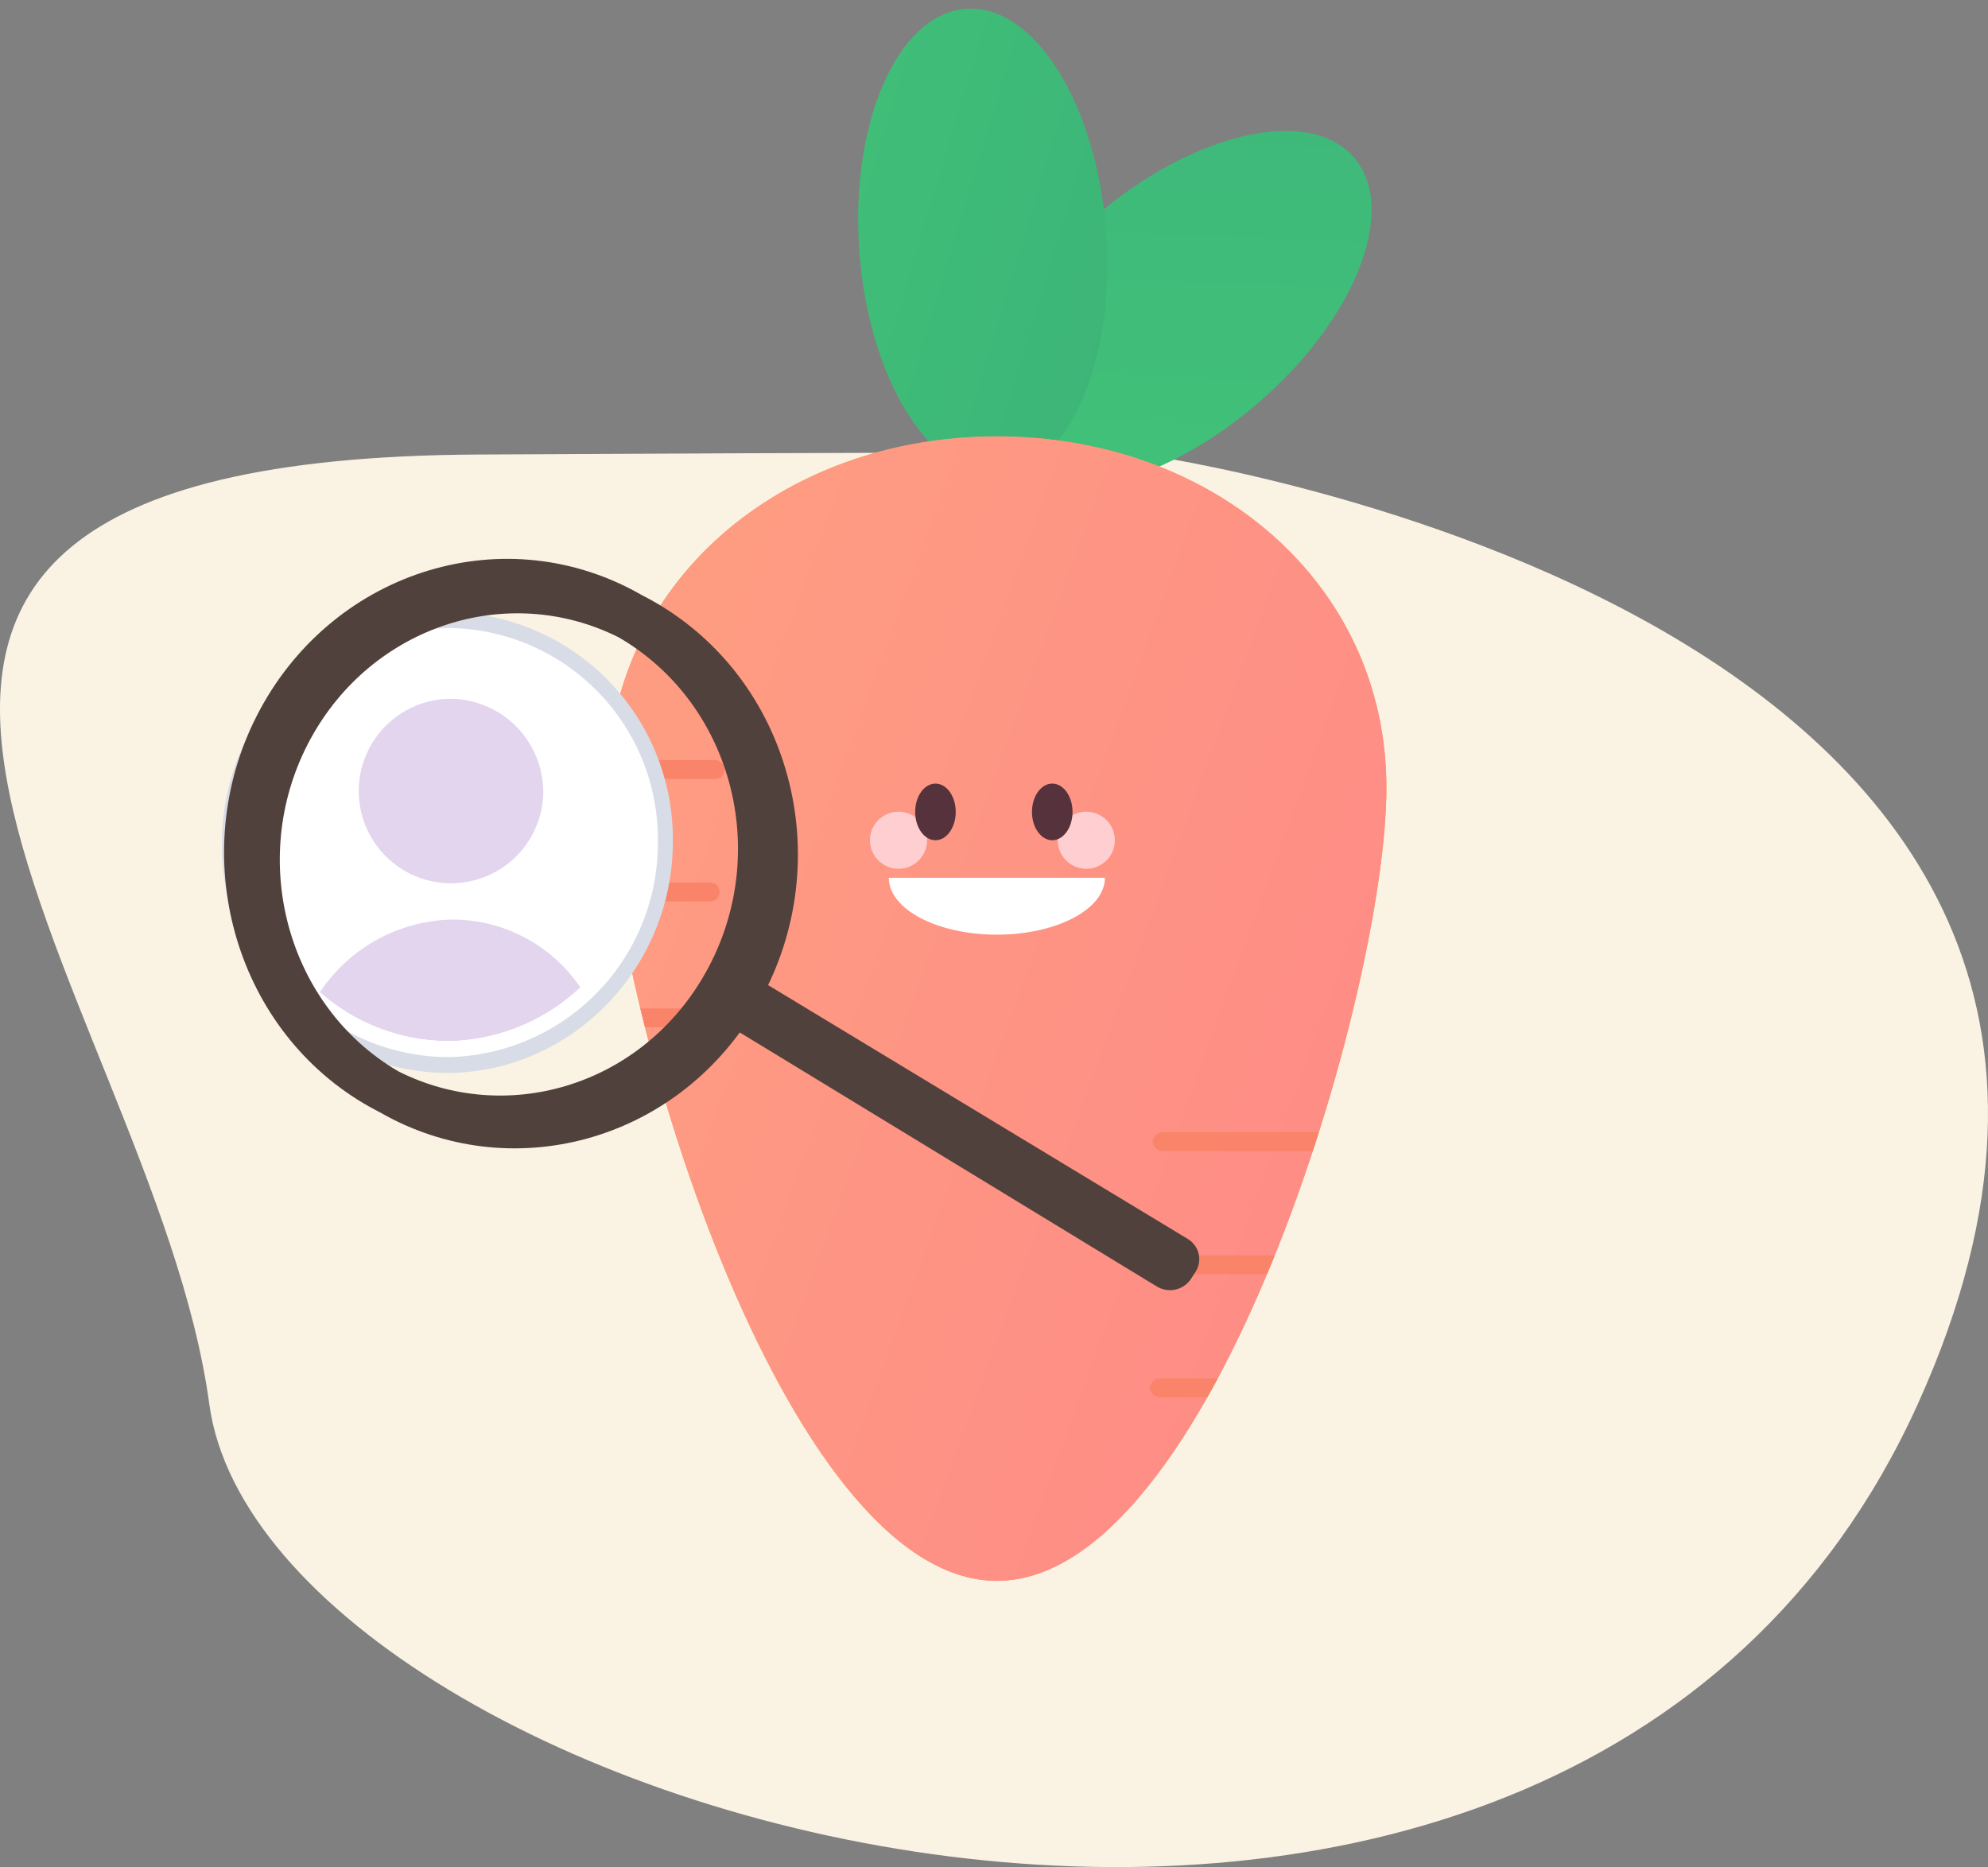 <svg xmlns="http://www.w3.org/2000/svg" xmlns:xlink="http://www.w3.org/1999/xlink" width="198.225" height="186.185" viewBox="0 0 198.225 186.185"><rect x="0" y="0" width="198.225" height="186.185" fill="#808080" stroke="none"/><defs><style>.a{fill:none;}.b{fill:#faf3e3;}.c{fill:url(#a);}.d{fill:url(#b);}.e{fill:#f8a047;}.f{fill:url(#c);}.g{fill:#fff;}.h{fill:#ffced0;}.i{fill:#55323c;}.j{clip-path:url(#d);}.k{fill:#f9846a;}.l{fill:#d8dce6;}.m{clip-path:url(#e);}.n{opacity:0.74;}.o{fill:#d9c7e8;}.p,.q{fill:#51413c;}.p{mix-blend-mode:multiply;isolation:isolate;}</style><linearGradient id="a" x1="-0.051" y1="0.816" x2="1.072" y2="0.172" gradientUnits="objectBoundingBox"><stop offset="0" stop-color="#41c278"/><stop offset="1" stop-color="#3eb87a"/></linearGradient><linearGradient id="b" x1="-0.282" y1="-0.064" x2="1.124" y2="0.95" gradientUnits="objectBoundingBox"><stop offset="0" stop-color="#41c278"/><stop offset="1" stop-color="#3cb378"/></linearGradient><linearGradient id="c" x1="0.088" y1="0.246" x2="1.079" y2="0.772" gradientUnits="objectBoundingBox"><stop offset="0" stop-color="#fe9c82"/><stop offset="1" stop-color="#fe8987"/></linearGradient><clipPath id="d"><path class="a" d="M77.68,35.04C77.68,14.55,60.291,0,38.84,0S0,14.55,0,35.04s17.39,79.083,38.84,79.083S77.68,55.53,77.68,35.04Z" transform="translate(0 0)"/></clipPath><clipPath id="e"><path class="a" d="M1760.84,774.742a19.743,19.743,0,0,1-19.1,19.9,19.456,19.456,0,0,1-19.667-19.7,19.7,19.7,0,0,1,19.667-19.906A19.5,19.5,0,0,1,1760.84,774.742Z" transform="translate(-1722.075 -755.034)"/></clipPath></defs><g transform="translate(-1239.776 -174.907)"><path class="b" d="M5557.385,16888.82c-5.592-41.344-57.365-94.229,26.757-94.676s66.385,0,66.385,0,112.983,15.686,77.22,94.676S5562.976,16930.166,5557.385,16888.82Z" transform="translate(-4296.742 -16573.912)"/><g transform="translate(1300.335 174.907)"><ellipse class="c" cx="23.299" cy="12.344" rx="23.299" ry="12.344" transform="matrix(0.759, -0.651, 0.651, 0.759, 31.055, 36.685)"/><ellipse class="d" cx="12.344" cy="23.299" rx="12.344" ry="23.299" transform="translate(23.458 1.763) rotate(-4.096)"/><path class="e" d="M77.68,35.04C77.68,14.55,60.291,0,38.84,0S0,14.55,0,35.04s17.39,79.083,38.84,79.083S77.68,55.53,77.68,35.04Z" transform="translate(0 43.517)"/><path class="f" d="M77.68,35.04C77.68,14.55,60.291,0,38.84,0S0,14.55,0,35.04s17.39,79.083,38.84,79.083S77.68,55.53,77.68,35.04Z" transform="translate(0 43.517)"/><path class="g" d="M0,0C0,3.132,4.824,5.67,10.775,5.67S21.549,3.132,21.549,0Z" transform="translate(28.065 87.532)"/><circle class="h" cx="2.849" cy="2.849" r="2.849" transform="translate(44.907 80.939)"/><circle class="h" cx="2.849" cy="2.849" r="2.849" transform="translate(26.183 80.939)"/><ellipse class="i" cx="2.022" cy="2.824" rx="2.022" ry="2.824" transform="translate(42.34 78.138)"/><ellipse class="i" cx="2.022" cy="2.824" rx="2.022" ry="2.824" transform="translate(30.694 78.138)"/><g transform="translate(0 43.517)"><g class="j" transform="translate(0 0)"><g transform="translate(-0.941 32.285)"><path class="k" d="M11.689,1.883H.941A.941.941,0,1,1,.941,0H11.689a.941.941,0,1,1,0,1.883Z" transform="translate(0 0)"/></g><g transform="translate(-1.429 44.489)"><path class="k" d="M11.689,1.883H.941A.941.941,0,1,1,.941,0H11.689a.941.941,0,0,1,0,1.883Z" transform="translate(0 0)"/></g><g transform="translate(-0.941 57.042)"><path class="k" d="M11.689,1.883H.941A.941.941,0,1,1,.941,0H11.689a.941.941,0,1,1,0,1.883Z" transform="translate(0 0)"/></g><g transform="translate(54.371 69.386)"><path class="k" d="M18.734,1.883H1.136A1.053,1.053,0,0,1,0,.941,1.053,1.053,0,0,1,1.136,0h17.6a1.053,1.053,0,0,1,1.137.941A1.053,1.053,0,0,1,18.734,1.883Z" transform="translate(0 0)"/></g><g transform="translate(54.091 81.66)"><path class="k" d="M15.9,1.883H1.289C.576,1.883,0,1.461,0,.941S.576,0,1.289,0H15.9c.713,0,1.29.422,1.29.941S16.615,1.883,15.9,1.883Z" transform="translate(0 0)"/></g><g transform="translate(54.091 93.934)"><path class="k" d="M7.4,1.883H1.2A1.092,1.092,0,0,1,0,.941,1.092,1.092,0,0,1,1.2,0H7.4A1.091,1.091,0,0,1,8.6.941,1.091,1.091,0,0,1,7.4,1.883Z" transform="translate(0 0)"/></g></g></g></g><g transform="translate(1261.901 230.635)"><g transform="translate(0 5.312)"><g transform="translate(0 0)"><path class="l" d="M1691.85,748.412a22.591,22.591,0,0,1-22.867-22.856c0-12.887,10.355-23.244,22.867-23.091a22.649,22.649,0,0,1,22.1,22.86C1713.953,737.781,1704.129,748.136,1691.85,748.412Z" transform="translate(-1668.982 -702.463)"/><path class="g" d="M1737.428,750.034a21.325,21.325,0,0,1-20.6,21.5,21.011,21.011,0,0,1-21.265-21.28,21.272,21.272,0,0,1,21.265-21.5A21.06,21.06,0,0,1,1737.428,750.034Z" transform="translate(-1693.958 -727.165)"/><g transform="translate(3.201 3.17)"><g class="m"><g class="n" transform="translate(3.845 5.471)"><path class="o" d="M1913.728,855.175a9.2,9.2,0,1,1-9.135-9.388A9.323,9.323,0,0,1,1913.728,855.175Z" transform="translate(-1888.729 -845.786)"/><path class="o" d="M1817.2,1226.583s0,.022,0,.012a15.415,15.415,0,0,0-15.492-15.644,16.258,16.258,0,0,0-15.864,16.356c0,.01,0,0,0,0Z" transform="translate(-1785.846 -1188.935)"/></g></g></g></g></g><path class="p" d="M2512.041,1309.284a2.509,2.509,0,0,0-.208-.141l-.954-.577h0l-44.638-27-.753,1.271-2.046,3.45h0l45.319,27.605a2.516,2.516,0,0,0,3.405-.743l.2-.306.257-.4A2.343,2.343,0,0,0,2512.041,1309.284Z" transform="translate(-2415.544 -1241.339)"/><path class="q" d="M1715.682,618.758q-.719-.42-1.451-.79c-13.543-7.785-30.516-2.531-38.046,11.377-7.39,13.648-3.069,30.9,9.7,38.935q1.09.686,2.217,1.256c12.87,7.409,29.454,3.111,37.452-10.309C1733.942,645.147,1729.5,626.83,1715.682,618.758ZM1689.36,665.1c-10.789-6.752-14.425-21.308-8.156-32.8,6.135-11.245,19.608-15.685,30.723-10.118l.1.057c11.531,6.778,15.251,22.086,8.277,33.88-6.444,10.9-19.642,14.7-30.3,9.365Q1689.678,665.3,1689.36,665.1Z" transform="translate(-1672.361 -614.355)"/></g></g></svg>